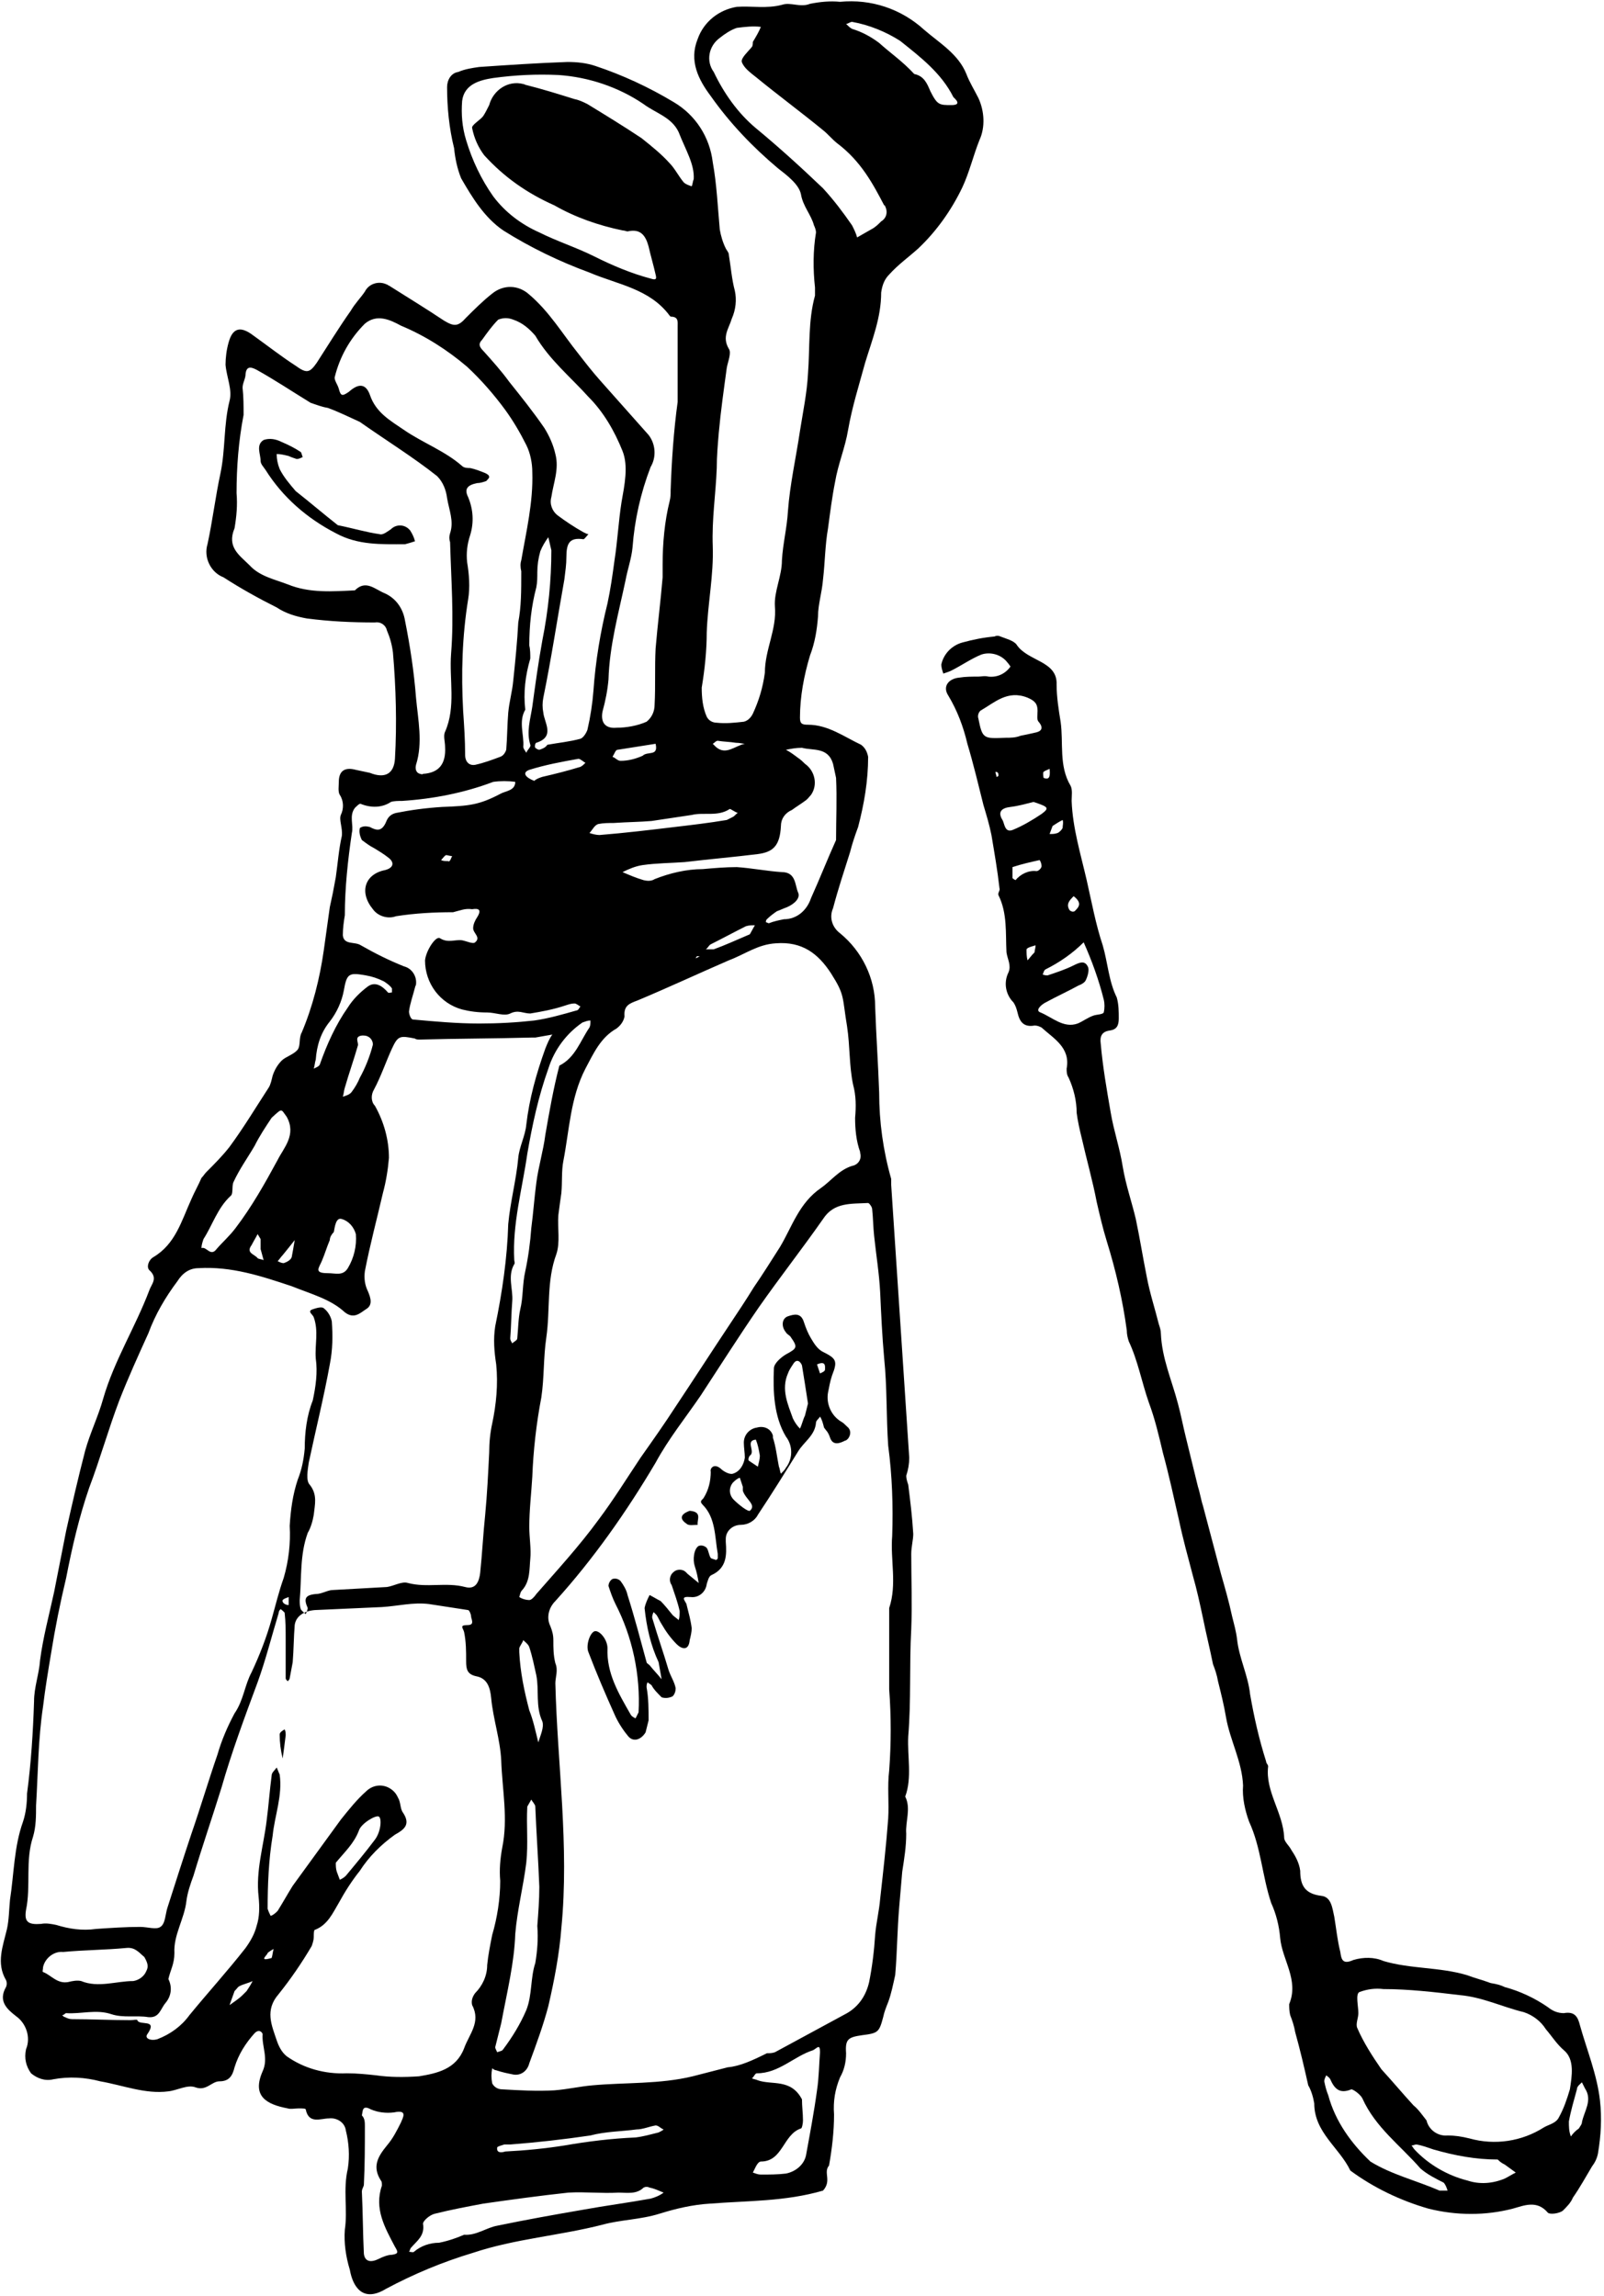 <?xml version="1.0" encoding="utf-8"?>
<!-- Generator: Adobe Illustrator 27.2.0, SVG Export Plug-In . SVG Version: 6.00 Build 0)  -->
<svg version="1.1" id="レイヤー_1" xmlns="http://www.w3.org/2000/svg" xmlns:xlink="http://www.w3.org/1999/xlink" x="0px"
	 y="0px" viewBox="0 0 160 229" style="enable-background:new 0 0 160 229;" xml:space="preserve">
<style type="text/css">
	.st0{fill-rule:evenodd;clip-rule:evenodd;}
</style>
<g id="グループ_105" transform="translate(-12.103 -32.719)">
	<path id="パス_647" class="st0" d="M111.4,109.7c0,0.2,0.1,0.3,0.1,0.5c0.1,0,0.2-0.1,0.2-0.1
		C111.7,109.9,111.7,109.7,111.4,109.7 M116.8,109.4c-0.2,0.1-0.5,0.2-0.6,0.3c-0.1,0.1,0,0.6,0,0.6
		C116.7,110.5,116.9,110.3,116.8,109.4 M115.3,127.7c0-0.2,0.1-0.4,0.1-0.7c-0.3,0.1-0.8,0.2-0.9,0.4c0,0.4,0,0.7,0.1,1.1
		C114.8,128.3,114.9,128.1,115.3,127.7 M117.1,115.1c-0.1,0.3-0.2,0.5-0.3,0.8c0.3,0,0.5,0,0.8-0.1c0.2-0.1,0.4-0.3,0.5-0.5
		c0-0.3,0.1-0.5,0-0.8C117.7,114.7,117.4,114.9,117.1,115.1 M119.2,122.1c-0.4,0.4-0.8,0.8-0.4,1.4c0.1,0.1,0.3,0.2,0.5,0.1
		C119.7,123.2,120.1,122.8,119.2,122.1 M113.1,120.3c0.1,0.1,0.3,0.2,0.3,0.2c0.5-0.6,1.3-1,2.1-0.9c0.2,0,0.5-0.3,0.5-0.5
		c0-0.2-0.1-0.5-0.2-0.6c-0.9,0.2-1.8,0.4-2.7,0.7C113.1,119.6,113.1,120,113.1,120.3 M169.9,244.4c0.2-1.1,1.1-2.2,0.3-3.4
		c-0.1-0.2-0.2-0.4-0.3-0.6c-0.2,0.2-0.5,0.4-0.5,0.7c-0.3,1.1-0.6,2.1-0.8,3.2c0,0.5,0,1,0.2,1.5c0.2-0.3,0.5-0.6,0.8-0.8
		C169.7,244.8,169.9,244.6,169.9,244.4 M115.2,112.7c-0.8,0.2-1.5,0.4-2.3,0.5c-0.9,0.1-1.3,0.5-0.8,1.3c0.2,0.3,0.2,1.3,1,1
		c1-0.4,2-1,2.9-1.6C116.8,113.3,116.7,113.2,115.2,112.7 M161.5,248.1c-2.2,0-4.3-0.4-6.4-1c-0.6-0.2-1.1-0.4-1.7-0.5
		c-0.2,0-0.3,0.1-0.5,0.1c0.1,0.1,0.2,0.3,0.3,0.4c1.4,1.5,3.3,2.6,5.3,3.1c1.2,0.4,2.5,0.3,3.7-0.2c0.4-0.2,0.7-0.4,1.1-0.6
		c-0.4-0.3-0.7-0.5-1.1-0.8C162,248.5,161.8,248.4,161.5,248.1 M113.9,106.1c0.5-0.1,1-0.2,1.4-0.3c0.6-0.1,1-0.4,0.4-1.1
		c-0.2-0.2-0.1-0.7-0.1-1.1c0-0.7-0.3-1-1-1.3c-2-0.8-3.3,0.5-4.7,1.3c-0.2,0.2-0.3,0.5-0.2,0.8c0.4,2,0.5,2,2.7,1.9
		C112.9,106.3,113.4,106.3,113.9,106.1 M120.2,126.7c-1.1,1.1-2.4,2-3.8,2.7c-0.2,0.1-0.2,0.4-0.3,0.5c0.2,0.1,0.4,0.1,0.5,0.1
		c0.9-0.3,1.8-0.6,2.6-1c0.6-0.3,1.1-0.5,1.4,0.1c0.2,0.3,0,1-0.2,1.4c-0.1,0.2-0.4,0.4-0.7,0.5c-1.1,0.6-2.2,1.1-3.3,1.7
		c-0.4,0.2-1.1,0.8-0.5,1c1.2,0.5,2.3,1.6,3.7,1.1c0.5-0.2,1-0.6,1.6-0.8c0.3-0.1,0.9-0.1,1-0.3c0.1-0.4,0.1-0.9,0-1.3
		C121.7,130.4,121,128.5,120.2,126.7 M148.8,248.3c2.1,1.3,4.6,1.9,6.9,2.9c0.3,0,0.5,0,0.8,0c-0.1-0.3-0.2-0.6-0.4-0.8
		c-0.8-0.4-1.6-0.8-2.3-1.4c-2-2.3-4.5-4.1-5.8-7c-0.2-0.4-0.9-0.9-1.1-0.9c-1.2,0.5-1.7-0.1-2.1-1c-0.1-0.2-0.3-0.3-0.4-0.4
		c-0.1,0.2-0.2,0.4-0.2,0.6c0.1,0.5,0.2,0.9,0.4,1.4C145.3,244.3,146.9,246.5,148.8,248.3 M149.9,239.1c1.1,1.2,2.1,2.4,3.2,3.6
		c0.5,0.4,0.9,1,1.3,1.5c0.2,0.9,1.1,1.6,2.1,1.5c0.7,0,1.4,0.1,2.2,0.3c2.5,0.7,5.2,0.3,7.4-1.1c0.5-0.3,1.2-0.4,1.5-1
		c0.5-0.9,0.8-1.8,1.1-2.8c0.2-1.3,0.5-3-0.6-3.9c-0.7-0.6-1.2-1.4-1.8-2.1c-0.5-0.8-1.3-1.4-2.2-1.7c-2.1-0.5-4.1-1.5-6.4-1.7
		c-2.5-0.3-5.1-0.6-7.6-0.6c-0.8-0.1-1.6,0-2.4,0.3c-0.4,0.2-0.1,1.4-0.1,2.1c0,0.5-0.3,1.1-0.1,1.5
		C148.1,236.4,149,237.8,149.9,239.1 M162.2,230.9c1.5,0.4,3,1.1,4.3,2c0.5,0.4,1,0.6,1.6,0.6c1.1-0.2,1.4,0.4,1.6,1.2
		c0.7,2.5,1.7,4.9,2,7.5c0.2,1.8,0.1,3.5-0.2,5.3c-0.1,0.5-0.3,0.9-0.6,1.3c-0.6,1-1.2,2.1-1.9,3.1c-0.2,0.5-0.6,0.9-1,1.3
		c-0.4,0.3-1.3,0.4-1.5,0.2c-1.1-1.3-2.4-0.7-3.5-0.4c-2.7,0.7-5.6,0.7-8.4,0c-2.8-0.8-5.5-2.1-7.8-3.8c-1.1-2.3-3.6-3.8-3.6-6.7
		c-0.1-0.6-0.3-1.3-0.6-1.8c-0.4-1.8-0.8-3.5-1.3-5.3c-0.1-0.6-0.3-1.2-0.5-1.7c-0.1-0.4-0.1-0.8-0.1-1.1c1-2.4-0.7-4.4-0.9-6.6
		c-0.1-1.2-0.4-2.4-0.9-3.5c-0.9-2.7-1-5.5-2.2-8.1c-0.4-1.1-0.7-2.4-0.6-3.6c-0.1-2.4-1.3-4.5-1.7-6.8c-0.2-1.2-0.5-2.4-0.8-3.6
		c-0.1-0.6-0.3-1.2-0.5-1.7c-0.3-1.5-0.7-3.1-1-4.6c-0.3-1.4-0.6-2.8-1-4.2c-0.5-1.9-1-3.7-1.4-5.6c-0.5-2.2-1-4.5-1.6-6.7
		c-0.4-1.7-0.8-3.4-1.4-5c-0.7-2-1.1-4.2-2-6.1c-0.1-0.3-0.2-0.7-0.2-1.1c-0.4-3-1.1-6-2-8.9c-0.4-1.3-0.7-2.6-1-3.9
		c-0.4-2.1-1-4.2-1.5-6.4c-0.2-0.8-0.4-1.7-0.5-2.5c0-1.2-0.3-2.4-0.8-3.5c-0.2-0.3-0.2-0.6-0.2-0.9c0.4-2.1-1.3-3-2.5-4.1
		c-0.2-0.1-0.4-0.2-0.7-0.2c-1.1,0.2-1.5-0.4-1.7-1.3c-0.1-0.4-0.2-0.7-0.4-1c-0.8-0.8-1-2-0.5-3c0.3-0.7-0.1-1.3-0.2-2
		c-0.1-1.9,0.1-3.9-0.8-5.7c-0.1-0.2,0.2-0.5,0.1-0.7c-0.2-1.8-0.5-3.5-0.8-5.3c-0.2-1-0.5-2-0.8-3c-0.5-2-1-4.1-1.6-6.1
		c-0.4-1.7-1-3.3-1.9-4.8c-0.6-0.9,0-1.7,1.1-1.8c0.6-0.1,1.3-0.1,1.9-0.1c0.3,0,0.6-0.1,1,0c0.9,0.1,1.7-0.3,2.2-1
		c0,0-0.2-0.3-0.3-0.4c-0.6-0.8-1.7-1.1-2.6-0.8c-1,0.4-2,1.1-3,1.6c-0.2,0.1-0.5,0.2-0.8,0.3c-0.1-0.3-0.2-0.6-0.2-0.9
		c0.2-1,1-1.9,2.1-2.2c1.1-0.3,2.1-0.5,3.2-0.6c0.2-0.1,0.4-0.1,0.6,0c0.5,0.2,1.3,0.4,1.6,0.8c1.1,1.7,4.1,1.6,4,4
		c0,1.2,0.2,2.5,0.4,3.7c0.3,2.1-0.2,4.4,1,6.4c0.2,0.4,0.1,1,0.1,1.5c0.1,2.7,0.9,5.3,1.5,7.9c0.5,2.2,0.9,4.4,1.6,6.5
		c0.5,1.7,0.6,3.6,1.4,5.2c0.2,0.7,0.2,1.4,0.2,2.1c0,0.7-0.2,1.1-0.9,1.2c-0.8,0.1-1,0.6-0.9,1.3c0.2,2.3,0.6,4.6,1,6.9
		c0.3,1.8,0.9,3.5,1.2,5.4c0.3,1.8,0.9,3.5,1.3,5.2c0.4,1.9,0.7,3.8,1.1,5.8c0.3,1.6,0.8,3.1,1.2,4.7c0.1,0.3,0.2,0.6,0.2,0.9
		c0.1,2.5,1.1,4.7,1.7,7c0.3,1.1,0.5,2.2,0.8,3.4c0.4,1.6,0.8,3.3,1.2,4.9c0.2,0.6,0.3,1.3,0.5,1.9c0.6,2.3,1.2,4.5,1.8,6.8
		c0.4,1.4,0.8,2.8,1.1,4.2c0.2,0.8,0.4,1.5,0.5,2.3c0.2,1.9,1.1,3.6,1.3,5.5c0.4,2.3,0.9,4.5,1.6,6.7c0,0.2,0.2,0.3,0.2,0.5
		c-0.3,2.5,1.5,4.6,1.6,7.1c0,0.4,0.5,0.8,0.7,1.2c0.4,0.6,0.8,1.3,0.9,2.1c0,1.5,0.5,2.3,2.1,2.5c1,0.1,1.1,1.2,1.3,2.1
		c0.2,1.2,0.3,2.3,0.6,3.5c0.1,0.7,0.2,1.3,1.3,0.8c1-0.3,2.1-0.3,3,0.1c2.7,0.8,5.6,0.6,8.3,1.4c0.8,0.3,1.6,0.5,2.4,0.8
		C161.4,230.6,161.8,230.7,162.2,230.9"/>
	<path id="パス_648" class="st0" d="M81.5,128.3l0.4-0.2C81.7,128.1,81.6,128,81.5,128.3 M40.9,192.8l0-0.8
		c-0.2,0.1-0.4,0.1-0.6,0.3C40.2,192.5,40.5,192.8,40.9,192.8 M57.2,118.1c-0.2,0-0.5-0.1-0.6-0.1c-0.2,0.1-0.3,0.3-0.5,0.5
		c0.2,0.1,0.4,0.1,0.7,0.1C56.9,118.7,57,118.6,57.2,118.1 M39.2,228c0.1-0.3,0.1-0.6,0.2-0.9c-0.2,0.1-0.5,0.3-0.6,0.4
		C38.8,227.7,37.8,228.4,39.2,228 M85.5,106.8c-0.6-0.1-1.2-0.1-1.8-0.2c-0.2,0-0.3,0.2-0.5,0.3c0.1,0.1,0.2,0.2,0.3,0.3
		c1,0.9,1.9-0.1,2.9-0.3C86.2,106.9,85.9,106.8,85.5,106.8 M40.3,157.9c-0.2,0.2-0.3,0.4-0.5,0.6c0.2,0.1,0.4,0.2,0.6,0.2
		c0.3-0.1,0.7-0.3,0.8-0.6c0.1-0.5,0.2-1.1,0.3-1.7C41.1,156.9,40.8,157.3,40.3,157.9 M35.5,231.3l-0.5,1.4c0.4-0.3,0.9-0.6,1.3-1
		c0.1-0.1,0.3-0.3,0.4-0.4c0.2-0.3,0.4-0.6,0.6-1c-0.4,0.2-0.9,0.3-1.3,0.5C35.8,230.9,35.8,231,35.5,231.3 M38.1,156.3l-0.3-0.5
		c-0.2,0.4-0.4,0.7-0.6,1.1c-0.6,0.8,0.3,0.9,0.6,1.3c0.1,0.1,0.4,0.1,0.6,0.2c-0.1-0.4-0.2-0.7-0.3-1.1
		C38.1,157,38.1,156.7,38.1,156.3 M77.5,106.9c-1.3,0.2-2.5,0.4-3.8,0.6c-0.2,0-0.3,0.4-0.5,0.7c0.3,0.1,0.5,0.4,0.8,0.4
		c0.8,0,1.5-0.2,2.2-0.5C76.7,107.6,77.8,108.2,77.5,106.9 M86.9,125.9l0.5-0.9c-0.3,0-0.6,0-0.9,0.1c-1.2,0.6-2.3,1.2-3.5,1.8
		c-0.2,0.1-0.3,0.4-0.5,0.5c0.2,0,0.5,0,0.8,0C84.4,127,85.5,126.5,86.9,125.9 M65.4,110.6c0.2-0.2,0.5-0.3,0.8-0.4
		c1.3-0.3,2.5-0.6,3.8-1c0.2-0.1,0.3-0.2,0.5-0.4c-0.2-0.1-0.5-0.4-0.7-0.4c-1.7,0.3-3.3,0.6-4.9,1.1
		C64.1,109.8,64.6,110.3,65.4,110.6 M49.3,136.9c0-0.5-0.4-0.9-0.9-0.9c-0.1,0-0.1,0-0.2,0c-0.8,0.1-0.3,0.7-0.4,1
		c-0.4,1.4-0.9,2.8-1.3,4.2c-0.1,0.3-0.1,0.6-0.2,0.9c0.3-0.1,0.7-0.2,0.9-0.5c0.3-0.4,0.6-0.9,0.8-1.4
		C48.5,139.3,49,138.1,49.3,136.9 M65.8,206.5c0.2-0.7,0.6-1.5,0.4-2.1c-0.7-1.5-0.3-3.1-0.6-4.6c-0.2-0.9-0.4-1.9-0.7-2.8
		c-0.1-0.3-0.4-0.5-0.6-0.7c-0.1,0.3-0.3,0.5-0.4,0.8c0,0.1,0,0.3,0,0.4c0.1,2,0.5,3.9,1,5.8C65.3,204.3,65.5,205.3,65.8,206.5
		 M45.6,218.5c0,0.3,0,0.6,0.1,0.9c0.1,0.3,0.2,0.5,0.3,0.8c0.2-0.1,0.4-0.2,0.6-0.4c1-1.2,2-2.4,2.9-3.6c0.6-0.8,0.7-2.1,0.4-2.3
		c-0.3-0.2-1.8,0.7-2,1.4C47.4,216.6,46.5,217.4,45.6,218.5 M43.6,138.4c-0.1,0.3-0.1,0.6-0.2,0.9c0.2-0.1,0.5-0.2,0.6-0.4
		c0.7-2,1.6-4,2.8-5.7c0.5-0.8,1.2-1.5,2-2.1c0.7-0.5,1.4-0.1,2,0.6c0.1,0.1,0.2,0,0.4,0c0-0.1,0-0.3,0-0.4
		c-0.2-0.3-0.5-0.5-0.8-0.7c-0.6-0.3-1.2-0.5-1.8-0.6c-1.7-0.3-1.9-0.2-2.2,1.5c-0.2,1.1-0.7,2.2-1.4,3.1
		C44.1,135.7,43.7,137,43.6,138.4 M45,156.4c-0.3,0.7-0.5,1.4-0.8,2.1c-0.3,0.7-0.8,1.2,0.6,1.2c0.8,0,1.5,0.3,2-0.5
		c0.6-1,0.9-2.2,0.8-3.4c-0.2-0.7-0.7-1.3-1.4-1.5c-0.6-0.2-0.7,0.8-0.8,1.3C45.2,155.8,45,156.1,45,156.4 M73.3,114.8
		c-0.5,0-1,0-1.5,0.1c-0.4,0.1-0.6,0.6-0.9,0.9c0.3,0.1,0.7,0.2,1,0.2c2.5-0.2,5-0.5,7.5-0.8c1.7-0.2,3.4-0.4,5.2-0.7
		c0.2-0.1,0.4-0.2,0.6-0.3c0.2-0.1,0.3-0.3,0.5-0.4c-0.3-0.1-0.7-0.4-0.8-0.4c-1.2,0.8-2.6,0.3-3.8,0.6c-1.3,0.2-2.7,0.4-4,0.6
		C75.9,114.7,74.8,114.7,73.3,114.8 M63,246.6c-0.2,0-0.4,0-0.6,0c-0.3,0.1-0.7,0.2-0.7,0.3c-0.1,0.6,0.5,0.5,0.8,0.4
		c2-0.1,4-0.3,5.9-0.6c2.3-0.4,4.7-0.7,7.1-0.8c0.8-0.1,1.5-0.3,2.3-0.5c0.2-0.1,0.4-0.2,0.5-0.3c-0.3-0.1-0.5-0.4-0.8-0.4
		c-0.6,0.1-1.3,0.4-1.9,0.4c-1.5,0.2-3.1,0.2-4.6,0.6C68.3,246.1,65.6,246.4,63,246.6 M103.3,40.1c1,0.2,1.3,1,1.6,1.7
		c0.7,1.4,0.9,1.4,2.1,1.4c1.1,0,0.4-0.6,0.2-0.8c-1.2-2.4-3.3-4-5.3-5.6c-1.4-0.9-3.1-1.6-4.8-1.9c-0.2,0-0.4,0.2-0.6,0.2
		c0.2,0.2,0.4,0.4,0.6,0.5c1,0.3,1.9,0.8,2.7,1.4C100.9,38,102.1,38.8,103.3,40.1 M64.5,103.5c-0.7,1.2-0.1,2.5-0.2,3.7
		c0,0.2,0.2,0.4,0.3,0.6c0.1-0.3,0.5-0.6,0.4-0.8c-0.4-1.3,0-2.5,0.2-3.8c0.3-2.2,0.6-4.4,1-6.6c0.6-3,0.9-6,0.9-9
		c-0.1-0.4-0.2-0.9-0.3-1.3c-0.3,0.4-0.6,0.9-0.8,1.4c-0.2,0.7-0.3,1.4-0.3,2.1c0,0.5,0,1-0.1,1.5c-0.5,1.9-0.7,3.8-0.7,5.8
		c0.1,0.4,0.1,0.9,0.1,1.3C64.5,100.1,64.3,101.8,64.5,103.5 M26.5,227.9c-0.5-0.4-0.9-1-1.8-0.9c-2.1,0.2-4.2,0.2-6.3,0.4
		c-0.9-0.1-1.8,0.6-2,1.5c0,0.2-0.1,0.5,0,0.5c0.8,0.3,1.4,1.2,2.5,1c0.4-0.1,0.9-0.2,1.3-0.1c1.7,0.7,3.5,0,5.2,0
		c0.6-0.1,1.1-0.5,1.3-1C26.9,228.9,26.9,228.6,26.5,227.9 M92.1,242.1c0,0.7,0.1,1.4,0.1,2.1c0,0.3-0.1,0.8-0.2,0.8
		c-1.8,0.6-1.8,3.3-4,3.3c-0.2,0-0.4,0.3-0.5,0.5c-0.1,0.2-0.2,0.4-0.3,0.6c0.3,0.1,0.5,0.2,0.8,0.2c0.8,0,1.7,0,2.5-0.1
		c1-0.2,1.8-0.9,2-1.8c0.4-2.2,0.8-4.3,1.1-6.5c0.2-1.3,0.2-2.6,0.3-3.8c0-0.9-0.3-0.4-0.7-0.2c-1.9,0.6-3.4,2.3-5.6,2.3
		c-0.2,0-0.3,0.4-0.5,0.5c0.2,0.1,0.4,0.1,0.6,0.2C89.1,240.7,91,240,92.1,242.1 M39.2,144.2c-0.6,0.9-1.2,1.8-1.7,2.8
		c-0.7,1.2-1.5,2.3-2.1,3.6c-0.2,0.4,0,1.2-0.3,1.4c-1.3,1.2-1.8,2.9-2.7,4.3c-0.1,0.3-0.2,0.6-0.2,0.9c0.5-0.2,0.9,0.9,1.5,0.1
		c0.6-0.7,1.3-1.3,1.9-2.1c1.6-2.1,2.9-4.4,4.2-6.8c0.6-1.2,1.9-2.5,0.9-4.3C40.1,143.3,40.3,143.2,39.2,144.2 M48.5,244.8
		c0,1.9,0,3.8-0.1,5.8c0,0.2-0.2,0.4-0.2,0.7c0.1,2.1,0.1,4.2,0.2,6.2c0.1,0.8,0.7,0.9,1.5,0.5c0.4-0.2,0.9-0.4,1.3-0.4
		c0.7-0.1,0.6-0.3,0.3-0.8c-1-1.9-2.1-3.8-1.3-6.1c0-0.2,0-0.4-0.1-0.5c-0.9-1.4-0.3-2.4,0.6-3.5c0.6-0.7,1-1.5,1.4-2.3
		c0.2-0.5,0.7-1.3-0.7-1c-0.8,0.1-1.6,0-2.3-0.3c-0.9-0.5-0.8,0.2-0.9,0.6C48.5,244,48.5,244.4,48.5,244.8 M62.1,234.5
		c-0.2,0.8-0.4,1.6-0.6,2.4c0,0.1,0.1,0.3,0.2,0.5c0.2-0.1,0.5-0.1,0.6-0.3c0.9-1.2,1.7-2.5,2.3-3.9c0.6-1.5,0.4-3.2,0.9-4.7
		c0.2-1.2,0.3-2.4,0.2-3.7c0.1-1.3,0.2-2.6,0.2-3.9c-0.1-2.7-0.3-5.4-0.4-8c0-0.2-0.3-0.5-0.4-0.7c-0.1,0.2-0.3,0.5-0.4,0.7
		c-0.1,1.9,0.1,3.7-0.1,5.6c-0.3,2.4-0.9,4.7-1.1,7.1C63.4,228.5,62.7,231.3,62.1,234.5 M67.9,139c1.6-0.8,2.1-2.5,3-3.8
		c0.1-0.2,0.1-0.4,0.1-0.7c-0.3,0-0.5,0.1-0.8,0.2c-1.6,1.1-2.8,2.7-3.4,4.6c-1,2.8-1.6,5.6-2.1,8.5c-0.5,3.5-1.5,7-1.3,10.6
		c0,0.1,0.1,0.3,0,0.4c-0.7,1.2-0.1,2.5-0.2,3.7s-0.1,2.5-0.2,3.7c0,0.2,0.1,0.3,0.2,0.5c0.2-0.2,0.5-0.3,0.5-0.5
		c0.1-1,0.1-2,0.3-2.9c0.3-1.2,0.2-2.5,0.5-3.8c0.3-1.4,0.5-2.9,0.6-4.3c0.2-1.5,0.3-3,0.5-4.5c0.2-1.6,0.7-3.2,0.9-4.8
		C66.9,143.6,67.3,141.3,67.9,139 M58.4,255.6c1.2,0.1,2.2-0.7,3.3-0.9c2.9-0.6,5.7-1.1,8.6-1.6c2.2-0.4,4.5-0.7,6.7-1.1
		c0.4-0.1,0.9-0.3,1.3-0.6c-0.5-0.2-0.9-0.4-1.4-0.5c-0.2-0.1-0.4-0.1-0.6,0c-0.7,0.7-1.7,0.5-2.5,0.5c-1.7,0.1-3.3-0.1-5,0
		c-2.8,0.3-5.7,0.7-8.5,1.1c-1.6,0.3-3.2,0.6-4.8,1c-0.5,0.1-1.2,0.7-1.2,1c0.2,1.2-0.6,1.7-1.2,2.4c-0.1,0.1-0.1,0.3-0.2,0.4
		c0.2,0,0.4,0.1,0.5,0c0.7-0.6,1.6-0.9,2.5-0.9C56.9,256.2,57.7,255.9,58.4,255.6 M95.5,116.5c0-2.1,0.1-4.1,0-6.2
		c-0.1-0.5-0.2-0.9-0.3-1.4c-0.5-1.7-2-1.3-3.1-1.6c-0.6,0-1.1,0.1-1.6,0.2c0.4,0.2,0.8,0.5,1.2,0.8c0.3,0.2,0.5,0.4,0.7,0.6
		c1,0.7,1.3,2.1,0.6,3.1c-0.2,0.2-0.3,0.4-0.6,0.6c-0.4,0.3-0.9,0.6-1.3,0.9c-0.7,0.3-1.1,0.9-1.1,1.6c-0.1,2-0.8,2.6-2.3,2.8
		c-2.4,0.3-4.8,0.5-7.3,0.8c-1.4,0.1-2.8,0.1-4.2,0.3c-0.7,0.1-1.4,0.4-2,0.7c0.7,0.3,1.4,0.6,2.1,0.8c0.4,0.1,0.8,0.1,1.1-0.1
		c1.5-0.6,3.2-1,4.8-1c1.1-0.1,2.3-0.2,3.4-0.2c1.5,0.1,3,0.4,4.5,0.5c1.4,0,1.3,1.3,1.6,2c0.3,0.6-0.4,1.2-1.1,1.5
		c-0.3,0.1-0.7,0.3-1,0.4c-0.3,0.2-0.7,0.5-1,0.8c-0.1,0.1-0.1,0.2-0.1,0.3c0.1,0,0.2,0.1,0.3,0.1c0.5-0.2,1-0.3,1.5-0.4
		c1.3,0,2.3-0.9,2.7-2.1C93.9,120.3,94.6,118.5,95.5,116.5 M95.6,47c-0.5-0.4-0.9-0.9-1.4-1.3c-2.2-1.8-4.5-3.5-6.7-5.3
		c-0.5-0.4-1.2-0.9-1.4-1.5c-0.1-0.4,0.6-1,1-1.5c0.1-0.1,0.1-0.4,0.1-0.5c0.3-0.5,0.6-1,0.8-1.5c-0.8-0.1-1.6,0-2.4,0.1
		c-0.6,0.2-1.2,0.6-1.7,1c-1.1,0.8-1.4,2.3-0.6,3.4c1,2.1,2.4,4.1,4.2,5.6c2.3,1.9,4.5,3.9,6.7,6c1.1,1.2,2,2.4,2.9,3.7
		c0.2,0.4,0.4,0.8,0.5,1.2c0.5-0.3,0.9-0.5,1.4-0.8c0.4-0.2,0.7-0.5,1-0.8c0.5-0.3,0.7-0.9,0.4-1.5c0,0,0-0.1-0.1-0.1
		C99.2,51.1,98,48.8,95.6,47 M57.3,123.7c-1.9,0-3.8,0.1-5.7,0.4c-0.8,0.3-1.8,0-2.3-0.7c-1.4-1.7-0.8-3.5,1.2-3.9
		c0.8-0.2,1-0.7,0.4-1.2c-0.5-0.4-1-0.7-1.5-1c-0.4-0.2-0.8-0.5-1.2-0.8c-0.2-0.4-0.3-0.8-0.2-1.2c0.3-0.2,0.6-0.2,1-0.1
		c0.9,0.5,1.3,0.3,1.7-0.7c0.2-0.4,0.5-0.6,0.9-0.7c1.5-0.3,3-0.5,4.6-0.6c2.7-0.1,3.7-0.2,5.8-1.3c0.5-0.3,1.5-0.3,1.5-1.2
		c-0.7-0.1-1.5-0.1-2.2,0c-2.9,1.1-6,1.7-9.1,1.9c-0.4,0-0.8,0-1.1,0.1c-0.9,0.6-2,0.6-3,0.2c-0.1-0.1-0.4,0.2-0.6,0.4
		c-0.6,0.8-0.1,1.7-0.3,2.5c-0.4,2.7-0.7,5.5-0.7,8.2c-0.1,0.6-0.2,1.3-0.2,2c0.1,1,1.2,0.6,1.8,1c1.4,0.8,2.8,1.5,4.3,2.1
		c0.8,0.2,1.3,1,1.2,1.8c0,0.1-0.1,0.2-0.1,0.3c-0.2,0.8-0.5,1.6-0.6,2.4c0,0.3,0.2,0.8,0.4,0.8c2.2,0.2,4.4,0.4,6.6,0.4
		c1.9,0,3.7-0.1,5.5-0.3c1.4-0.2,2.8-0.6,4.2-1c0.2,0,0.3-0.3,0.4-0.4c-0.2-0.1-0.4-0.3-0.6-0.3c-0.3,0-0.6,0.1-0.9,0.2
		c-1.2,0.4-2.3,0.6-3.5,0.8c-0.7,0-1.2-0.4-2,0c-0.6,0.3-1.5-0.1-2.3-0.1c-0.9,0-1.7-0.1-2.5-0.3c-2.2-0.6-3.7-2.6-3.7-4.9
		c0.1-1,1.1-2.5,1.5-2.2c0.8,0.5,1.5,0.1,2.2,0.2c0.5,0.1,1.1,0.4,1.3,0.2c0.6-0.5-0.2-0.9-0.2-1.4c0-0.4,0.2-0.8,0.4-1.1
		c0.5-0.8,0.1-0.9-0.5-0.8C58.5,123.3,58.1,123.5,57.3,123.7 M79.8,45.9c-0.7-1.5-2.3-1.9-3.5-2.8c-2.5-1.7-5.5-2.7-8.5-2.9
		c-2.2-0.1-4.3,0-6.5,0.3c-1.3,0.2-2.9,0.6-3.1,2.3c-0.1,1.3,0,2.6,0.4,3.9c0.6,2,1.5,3.9,2.7,5.6c1.2,1.6,2.8,2.8,4.6,3.6
		c1.8,0.9,3.7,1.5,5.5,2.4c1.8,0.9,3.7,1.7,5.6,2.2c0.6,0.2,0.6,0,0.5-0.4c-0.2-0.9-0.5-1.9-0.7-2.8c-0.3-1.1-0.8-1.8-2.1-1.5
		c-0.1,0-0.3-0.1-0.5-0.1c-2.4-0.5-4.7-1.3-6.8-2.5c-2.7-1.2-5-2.8-7-5c-0.6-0.8-1-1.7-1.2-2.7c-0.1-0.3,0.8-0.8,1.1-1.2
		c0.2-0.3,0.4-0.7,0.6-1.1c0.4-1.5,1.9-2.5,3.4-2.1c0.1,0,0.2,0.1,0.3,0.1c1.6,0.4,3.2,0.9,4.8,1.4c0.5,0.1,0.9,0.3,1.3,0.5
		c1.8,1.1,3.6,2.2,5.4,3.4c1,0.8,2,1.6,2.8,2.5c0.5,0.5,0.9,1.3,1.4,1.9c0.2,0.2,0.5,0.3,0.8,0.4c0.1-0.2,0.1-0.5,0.2-0.7
		C81.4,49.1,80.5,47.7,79.8,45.9 M66.7,107c1.1-0.2,2.2-0.3,3.3-0.6c0.3-0.1,0.6-0.6,0.7-0.9c0.3-1.3,0.5-2.6,0.6-3.9
		c0.2-2.9,0.7-5.9,1.4-8.7c0.3-1.4,0.5-2.8,0.7-4.3c0.3-1.9,0.4-3.9,0.7-5.8c0.3-1.7,0.7-3.6,0.1-5.1c-0.8-2-1.9-3.9-3.4-5.4
		c-1.8-2-3.9-3.7-5.3-6.1c-0.6-0.7-1.3-1.3-2.2-1.6c-0.5-0.2-1-0.2-1.5,0c-0.6,0.6-1.1,1.3-1.6,2c-0.4,0.4-0.3,0.7,0.1,1.1
		c0.9,1,1.8,2,2.6,3.1c1.2,1.5,2.4,3,3.5,4.6c0.5,0.8,0.9,1.7,1.1,2.6c0.4,1.5-0.2,2.9-0.4,4.3c-0.2,0.7,0.1,1.4,0.6,1.8
		c0.8,0.6,1.7,1.2,2.6,1.7c0.2,0.1,0.4,0.2,0.5,0.2c-0.2,0.2-0.4,0.5-0.5,0.5c-1.4-0.2-1.7,0.4-1.7,1.8c0,0.7-0.1,1.4-0.2,2.2
		c-0.7,3.9-1.3,7.9-2.1,11.8c-0.1,0.5-0.1,1,0,1.5c0.1,1,1.2,2.4-0.7,3c-0.1,0-0.2,0.4-0.1,0.5c0.1,0.1,0.3,0.2,0.4,0.2
		C66.2,107.4,66.5,107.3,66.7,107 M64.1,89.7c-0.1-0.4-0.1-0.8,0-1.1c0.5-2.9,1.2-5.8,1.1-8.8c0-0.9-0.2-1.9-0.6-2.7
		c-0.6-1.2-1.3-2.4-2.1-3.5c-1.1-1.5-2.4-3-3.8-4.3c-2-1.7-4.2-3.1-6.6-4.1C51,64.6,49.7,64,48.5,65c-1.5,1.5-2.5,3.3-3,5.3
		c-0.1,0.3,0.3,0.8,0.4,1.2c0.2,0.8,0.4,0.7,1,0.3c1-0.9,1.7-0.8,2.1,0.3c0.6,1.8,2.1,2.6,3.4,3.5c1.9,1.3,4.1,2.1,5.8,3.6
		c0.2,0.2,0.6,0.2,0.8,0.2c0.5,0.1,1,0.3,1.5,0.5c0.2,0.1,0.4,0.2,0.4,0.4c0,0.1-0.2,0.3-0.3,0.4c-0.3,0.1-0.6,0.2-0.9,0.2
		c-1,0.2-1.3,0.6-0.9,1.4c0.5,1.2,0.6,2.5,0.2,3.8c-0.3,0.9-0.4,1.8-0.3,2.7c0.2,1.2,0.3,2.5,0.1,3.7c-0.6,3.7-0.7,7.4-0.5,11.1
		c0.1,1.5,0.2,2.9,0.2,4.4c0,0.7,0.4,1.1,1,1c0.9-0.2,1.7-0.5,2.5-0.8c0.3-0.1,0.5-0.4,0.6-0.7c0.1-1.2,0.1-2.5,0.2-3.7
		c0.1-1.1,0.4-2.1,0.5-3.2c0.2-1.9,0.4-3.9,0.5-5.8C64.1,93.2,64.1,91.7,64.1,89.7 M48,74.8c-1.1-0.5-2.1-1-3.2-1.4
		c-0.6-0.1-1.1-0.3-1.7-0.5c-1.8-1.1-3.6-2.3-5.4-3.3c-0.4-0.2-1-0.5-1.1,0.4c0,0.5-0.3,0.9-0.3,1.4c0.1,0.9,0.1,1.8,0.1,2.7
		c-0.5,2.6-0.7,5.2-0.7,7.8c0.1,1.2,0,2.3-0.2,3.5c-0.8,1.9,0.5,2.7,1.5,3.7c1,1.1,2.5,1.4,3.8,1.9c2.2,0.9,4.5,0.7,6.7,0.6
		c1.1-1.1,2-0.1,3,0.3c1.1,0.5,1.8,1.5,2,2.7c0.5,2.5,0.9,5.1,1.1,7.7c0.2,2.2,0.7,4.5,0,6.7c-0.1,0.4,0,0.8,0.4,0.9
		c0.1,0,0.2,0.1,0.3,0c1.6-0.1,2.3-1,2.2-2.7c0-0.5-0.2-1.1,0-1.5c1.1-2.5,0.4-5.2,0.6-7.8c0.3-3.7,0-7.4-0.1-11.1
		c-0.1-0.3-0.1-0.6,0-0.9c0.4-1.2-0.1-2.3-0.3-3.5c-0.1-0.8-0.4-1.6-1-2.2C53.3,78.3,50.7,76.7,48,74.8 M28.9,230.1
		c0.4,0.8,0.3,1.7-0.3,2.4c-0.5,0.6-0.6,1.5-1.7,1.4c-1.2-0.2-2.5,0.1-3.7-0.3c-1.5-0.5-3,0-4.5-0.1c-0.1,0-0.2,0.2-0.4,0.2
		c0.1,0.1,0.2,0.2,0.3,0.2c0.2,0.1,0.4,0.2,0.7,0.2c1.9,0,3.9,0.1,5.8,0.1c0.3,0,0.7-0.1,0.7,0c0.2,0.6,2.1-0.2,1,1.4
		c-0.3,0.4,0.3,0.7,1,0.5c1.3-0.5,2.4-1.3,3.2-2.4c1.8-2.2,3.8-4.4,5.6-6.7c0.5-0.7,0.9-1.4,1.1-2.2c0.3-0.9,0.3-1.9,0.2-2.9
		c-0.3-2.6,0.5-5.1,0.8-7.6c0.2-1.5,0.3-3,0.5-4.5c0-0.3,0.3-0.5,0.5-0.8c0.1,0.2,0.2,0.5,0.3,0.7c0.3,2.1-0.5,4.1-0.7,6.1
		c-0.4,2.4-0.5,4.9-0.5,7.3c0.1,0.3,0.2,0.5,0.3,0.7c0.3-0.1,0.5-0.3,0.7-0.5c0.5-0.8,1-1.7,1.5-2.5c1.6-2.2,3.2-4.4,4.8-6.6
		c0.8-1,1.6-2,2.5-2.8c0.8-0.8,2-0.8,2.8,0c0.2,0.2,0.3,0.4,0.4,0.6c0.3,0.5,0.2,1.1,0.5,1.5c0.8,1.2,0.1,1.7-0.8,2.2
		c-1.4,1-2.6,2.2-3.5,3.6c-0.8,1-1.5,2.1-2.1,3.2c-0.6,1-1.1,2.2-2.4,2.7c-0.1,0-0.1,0.5-0.1,0.7c0,0.3-0.1,0.6-0.2,0.9
		c-1,1.7-2.1,3.3-3.3,4.8c-1.4,1.6-0.7,3.1-0.2,4.6c0.2,0.6,0.5,1.2,1,1.6c1.7,1.2,3.8,1.8,6,1.7c1,0,2,0.1,2.9,0.2
		c1.4,0.2,2.8,0.2,4.3,0.1c1.8-0.3,3.7-0.7,4.5-2.8c0.5-1.4,1.7-2.6,0.8-4.3c-0.1-0.4,0-0.8,0.3-1.2c0.7-0.7,1.2-1.7,1.2-2.8
		c0.1-1,0.3-2,0.5-3c0.5-1.7,0.8-3.6,0.8-5.4c-0.1-1.1,0-2.2,0.2-3.3c0.6-2.9,0-5.8-0.1-8.7c-0.1-2.1-0.8-4.1-1-6.2
		c-0.1-1.1-0.4-2-1.5-2.2c-0.9-0.2-1-0.7-1-1.5c0-1,0-1.9-0.2-2.9c-0.1-0.4-0.5-0.7,0.3-0.7c0.7,0,0.5-0.4,0.4-0.8
		c0-0.3-0.2-0.7-0.3-0.7c-1.3-0.2-2.6-0.4-3.9-0.6c-1.6-0.2-3.1,0.2-4.7,0.3c-2.2,0.1-4.5,0.2-6.7,0.3c-1.2,0.1-1.9,0.7-2,1.5
		c-0.1,1.2-0.1,2.5-0.2,3.7c-0.1,0.5-0.2,1.1-0.3,1.6c0,0.1-0.1,0.2-0.2,0.3c-0.1-0.1-0.2-0.2-0.2-0.3c0-1.3,0-2.6,0-3.9
		c0-0.9,0-1.7-0.1-2.6c0-0.1-0.3-0.3-0.4-0.4c-0.1,0.1-0.2,0.2-0.2,0.4c-0.7,2.3-1.3,4.7-2.1,6.9c-1.3,3.5-2.6,7-3.6,10.5
		c-0.9,2.9-1.9,5.8-2.8,8.8c-0.3,0.8-0.6,1.7-0.7,2.5c-0.2,1.8-1.3,3.4-1.2,5.2C29.5,228.6,29.1,229.2,28.9,230.1 M65.2,180
		c-0.1,1.7-0.3,3.3-0.3,5c0,1.1,0.2,2.2,0.1,3.2c-0.1,1,0,2.2-0.8,3.1c-0.2,0.2-0.2,0.4-0.3,0.7c0.3,0.2,0.7,0.3,1,0.3
		c0.2,0,0.5-0.3,0.7-0.6c2.1-2.4,4.3-4.8,6.2-7.4c1.5-2,2.8-4.1,4.2-6.2c1.2-1.7,2.4-3.4,3.5-5.1c1.8-2.7,3.6-5.5,5.4-8.2
		c0.8-1.2,1.6-2.4,2.4-3.7c0.9-1.3,1.7-2.6,2.6-4c1.2-2,1.9-4.4,4.1-5.9c1-0.7,1.8-1.8,3.1-2.2c0.6-0.1,1-0.7,0.8-1.3
		c0,0,0-0.1,0-0.1c-0.4-1.1-0.5-2.3-0.5-3.4c0.1-1.1,0.1-2.2-0.2-3.3c-0.4-1.9-0.3-3.8-0.6-5.8c-0.5-3-0.2-3.1-1.6-5.3
		c-1.3-2-2.9-3.2-5.5-3c-1.8,0.1-3.1,1.1-4.7,1.7c-3,1.3-6,2.7-9.1,4c-0.8,0.3-1.4,0.5-1.3,1.6c-0.1,0.5-0.4,0.9-0.8,1.2
		c-1.6,0.9-2.3,2.5-3.1,4c-1.5,2.9-1.6,6.1-2.2,9.2c-0.2,1-0.1,2.1-0.2,3.2c-0.1,0.7-0.2,1.4-0.3,2.2c-0.1,1.3,0.2,2.7-0.2,3.9
		c-1,2.7-0.6,5.5-1,8.3c-0.3,2-0.2,4-0.5,6C65.6,174.7,65.3,177.4,65.2,180 M41.2,161c-3-1-6-2-9.3-1.8c-0.9,0-1.6,0.5-2.1,1.3
		c-1.2,1.6-2.2,3.3-2.9,5.2c-1,2.2-2,4.4-2.9,6.7c-1.1,2.9-1.9,5.8-3,8.7c-1,2.9-1.7,5.9-2.3,9c-0.6,2.5-1.1,5-1.5,7.5
		c-0.3,1.8-0.6,3.6-0.8,5.3c-0.5,3.3-0.5,6.6-0.7,9.9c0,1,0,2.1-0.3,3.1c-0.8,2.4-0.2,4.9-0.7,7.3c-0.2,1.2,0.2,1.5,1.5,1.4
		c0.5-0.1,1,0,1.5,0.1c1.3,0.4,2.6,0.6,4,0.4c1.5-0.1,2.9-0.2,4.4-0.2c0.7,0,1.6,0.3,2,0c0.5-0.3,0.5-1.3,0.7-1.9
		c0.8-2.5,1.6-5,2.4-7.4c0.9-2.6,1.7-5.3,2.6-7.9c0.4-1.4,1-2.8,1.7-4.1c0.9-1.3,1-2.8,1.7-4.1c0.8-1.7,1.5-3.5,2-5.3
		c0.4-1.4,0.7-2.7,1.2-4.1c0.5-1.7,0.7-3.5,0.6-5.2c0.1-1.6,0.3-3.1,0.8-4.6c0.4-1,0.6-2,0.7-3.1c0-1.6,0.2-3.3,0.8-4.8
		c0.3-1.4,0.5-2.8,0.3-4.2c-0.1-1.4,0.3-2.7-0.2-4.1c-0.1-0.3-0.7-0.6-0.1-0.8c0.3-0.1,0.9-0.3,1.1-0.1c0.4,0.3,0.7,0.8,0.8,1.3
		c0.1,1.4,0.1,2.8-0.2,4.3c-0.6,3.3-1.4,6.5-2.1,9.8c-0.1,0.7-0.3,1.8,0.1,2.2c0.8,1,0.5,2,0.4,3c-0.1,0.6-0.3,1.3-0.6,1.8
		c-0.8,2.2-0.6,4.4-0.8,6.7c0,0.3,0,0.6,0.1,0.9c0.1,0.2,0.4,0.4,0.5,0.5c0.1-0.2,0.2-0.5,0.2-0.6c-0.4-0.9-0.3-1.3,0.8-1.4
		c0.6,0,1.2-0.4,1.7-0.4c1.8-0.1,3.6-0.2,5.4-0.3c0.7-0.1,1.5-0.6,2.1-0.4c1.9,0.5,3.8-0.1,5.7,0.4c1.1,0.3,1.4-0.6,1.5-1.4
		c0.2-1.9,0.3-3.9,0.5-5.8c0.2-2.1,0.3-4.2,0.4-6.2c0-1,0.1-2,0.3-2.9c0.4-1.9,0.6-3.9,0.4-5.9c-0.2-1.3-0.3-2.5-0.1-3.8
		c0.7-3.4,1.2-6.8,1.3-10.2c0.2-2.2,0.8-4.4,1-6.6c0.1-1.1,0.7-2.2,0.8-3.3c0.3-2.6,1-5.1,1.9-7.6c0.2-0.5,0.4-1,0.7-1.4
		c-0.6,0.1-1.1,0.2-1.7,0.3c-0.1,0-0.3,0-0.4,0c-3.7,0.1-7.4,0.1-11.1,0.2c-0.2,0-0.4,0-0.5-0.1c-1.5-0.3-1.7-0.3-2.3,1
		c-0.6,1.3-1.1,2.8-1.8,4.1c-0.3,0.5-0.3,1.2,0.1,1.6c0.9,1.6,1.4,3.4,1.4,5.2c-0.1,1.2-0.3,2.4-0.6,3.5c-0.6,2.6-1.3,5.2-1.8,7.8
		c-0.1,0.7,0,1.4,0.3,2c0.3,0.7,0.5,1.4-0.2,1.8c-0.6,0.4-1.2,1-2.1,0.3C45.1,162.3,43.2,161.8,41.2,161 M88.6,237.5
		c0.3,0,0.5,0,0.8-0.1c2.4-1.3,4.8-2.6,7.2-3.9c1.2-0.7,1.9-1.8,2.2-3.1c0.3-1.5,0.5-3.1,0.6-4.7c0.1-1.2,0.4-2.4,0.5-3.6
		c0.3-2.7,0.6-5.3,0.8-8c0.1-1.6-0.1-3.2,0.1-4.8c0.2-2.7,0.2-5.4,0-8.1c0-2.6,0-5.3,0-7.9c0-0.1,0-0.1,0-0.2
		c0.8-2.4,0.1-4.8,0.3-7.2c0.1-3,0-6-0.4-9c-0.2-2.9-0.1-5.8-0.4-8.7c-0.2-2.2-0.3-4.4-0.4-6.6c-0.1-1.9-0.4-3.7-0.6-5.6
		c-0.1-0.9-0.1-1.8-0.2-2.7c0-0.2-0.3-0.6-0.4-0.6c-1.7,0.1-3.4-0.1-4.5,1.6c-2.1,3-4.3,5.8-6.4,8.8c-2,2.9-3.9,5.9-5.8,8.8
		c-1.5,2.2-3.2,4.3-4.5,6.7c-2.9,4.9-6.2,9.6-10,13.8c-0.7,0.7-0.9,1.7-0.5,2.5c0.2,0.5,0.3,0.9,0.3,1.4c0,0.8,0,1.5,0.2,2.3
		c0.3,0.7,0,1.4,0,2c0.2,8.1,1.4,16.2,0.6,24.4c-0.2,2.6-0.7,5.2-1.3,7.8c-0.5,1.9-1.2,3.8-1.9,5.7c-0.2,0.8-0.9,1.3-1.7,1.1
		c-0.5-0.1-1-0.2-1.6-0.4c-0.1,0-0.3-0.1-0.4-0.2c-0.1,0.5-0.1,1,0,1.5c0.2,0.4,0.6,0.6,1,0.6c1.7,0.1,3.5,0.2,5.2,0.1
		c1.3-0.1,2.6-0.4,3.8-0.5c3.3-0.3,6.7-0.1,10-0.9c1.2-0.3,2.3-0.6,3.5-0.9C85.9,238.8,87.2,238.2,88.6,237.5 M94.2,251.2
		c-3.8,1.1-7.5,1-11.3,1.3c-1.7,0.1-3.4,0.5-5,1c-1.9,0.6-3.9,0.6-5.7,1.1c-4.3,1.1-8.7,1.4-12.9,2.8c-3,0.9-5.9,2.1-8.7,3.6
		c-2.3,1.4-3.3-0.2-3.6-1.9c-0.4-1.3-0.6-2.7-0.5-4c0.3-2-0.2-4,0.3-6.1c0.2-1.3,0.1-2.6-0.2-3.8c-0.1-0.8-0.9-1.3-1.7-1.2
		c-0.8,0-2,0.6-2.3-0.9c0-0.1-0.4-0.1-0.7-0.1c-0.4,0-0.8,0.1-1.1,0c-2.1-0.4-3.6-1.2-2.5-3.7c0.6-1.3-0.1-2.5,0-3.7
		c0-0.1-0.3-0.6-0.8-0.1c-0.9,1-1.6,2.1-2,3.4c-0.2,0.8-0.5,1.4-1.5,1.4c-0.8,0-1.3,1-2.4,0.6c-0.8-0.3-1.8,0.3-2.7,0.4
		c-2.3,0.3-4.5-0.6-6.8-1c-1.5-0.4-3.1-0.5-4.7-0.2c-0.8,0.2-1.6-0.1-2.2-0.6c-0.5-0.7-0.7-1.5-0.5-2.4c0.5-1.2,0-2.6-1-3.3
		c-0.9-0.7-1.8-1.5-1-2.9c0.1-0.2,0.1-0.5,0-0.7c-1-1.7-0.3-3.4,0.1-5.1c0.2-0.9,0.2-1.9,0.3-2.9c0.4-2.6,0.4-5.3,1.3-7.8
		c0.3-0.9,0.4-1.9,0.4-2.8c0.4-3,0.6-6.1,0.7-9.2c0-1.4,0.5-2.7,0.6-4.1c0.3-2.3,0.9-4.5,1.4-6.8c0.4-2,0.8-4.1,1.2-6.1
		c0.6-2.7,1.2-5.3,1.9-8c0.5-1.8,1.3-3.4,1.8-5.2c1.1-3.8,3.2-7.1,4.6-10.8c0.2-0.6,0.9-1.2,0-2c-0.3-0.3-0.1-1,0.4-1.3
		c2.2-1.3,2.8-3.6,3.8-5.8c0.3-0.7,0.7-1.4,1-2.1c0.2-0.2,0.3-0.4,0.5-0.6c0.8-0.8,1.6-1.6,2.3-2.5c1.4-1.9,2.6-3.9,3.9-5.9
		c0.2-0.3,0.3-0.8,0.4-1.2c0.2-0.6,0.5-1.1,0.9-1.5c0.4-0.4,1.2-0.6,1.6-1.1c0.3-0.4,0.1-1.2,0.4-1.7c1.1-2.6,1.8-5.4,2.2-8.2
		c0.2-1.4,0.4-2.9,0.6-4.3c0.1-0.5,0.2-0.9,0.3-1.4c0.1-0.5,0.2-1.1,0.3-1.6c0.2-1.4,0.3-2.8,0.6-4.1c0.1-0.8-0.3-1.6-0.1-2.1
		c0.3-0.6,0.3-1.4-0.1-2c-0.2-0.3-0.1-0.9-0.1-1.3c0-1.1,0.6-1.5,1.7-1.2c0.5,0.1,0.9,0.2,1.4,0.3c1.5,0.6,2.4,0.1,2.5-1.4
		c0.2-3.5,0.1-7.1-0.2-10.6c-0.1-0.8-0.3-1.5-0.6-2.2c-0.1-0.5-0.6-0.9-1.2-0.8c-2.3,0-4.5-0.1-6.8-0.4c-1.1-0.2-2.1-0.5-3-1.1
		c-1.8-0.9-3.6-1.9-5.3-3c-1.3-0.5-2-2-1.6-3.3c0.5-2.3,0.8-4.8,1.3-7.1c0.5-2.4,0.3-4.8,0.9-7.2c0.3-1.1-0.3-2.4-0.4-3.6
		c0-0.7,0.1-1.5,0.3-2.2c0.4-1.5,1.2-1.7,2.5-0.7c1.4,1,2.8,2.1,4.2,3c1.1,0.8,1.4,0.7,2.1-0.3c1.1-1.7,2.2-3.5,3.4-5.2
		c0.4-0.7,1-1.3,1.4-1.9c0.4-0.8,1.4-1.1,2.2-0.7c0.1,0,0.1,0.1,0.2,0.1c1.9,1.2,3.7,2.3,5.5,3.5c1,0.6,1.4,0.6,2.2-0.3
		c0.8-0.8,1.7-1.7,2.6-2.4c1.1-0.9,2.6-0.9,3.7,0.1c2,1.7,3.3,3.9,4.9,5.9c0.7,0.9,1.4,1.8,2.2,2.7c1.6,1.8,3.2,3.6,4.8,5.4
		c0.7,0.9,0.8,2.2,0.2,3.2c-1,2.6-1.6,5.3-1.8,8c-0.1,1.1-0.5,2.2-0.7,3.3c-0.7,3.3-1.6,6.5-1.7,9.9c-0.1,1.1-0.3,2.1-0.6,3.2
		c-0.2,1.1,0.3,1.7,1.4,1.6c1,0,2.1-0.2,3-0.6c0.5-0.4,0.8-1,0.8-1.7c0.1-1.9,0-3.7,0.1-5.6c0.2-2.4,0.5-4.7,0.7-7.1
		c0-0.4,0-0.9,0-1.3c0-2.1,0.2-4.3,0.7-6.3c0.1-0.4,0.1-0.7,0.1-1.1c0.1-2.9,0.3-5.9,0.7-8.8c0-0.1,0-0.1,0-0.2c0-2.4,0-4.9,0-7.3
		c0-0.5,0.1-1-0.7-1c0,0-0.1-0.1-0.1-0.1c-2-2.7-5.2-3.1-8-4.3c-3-1.1-5.9-2.5-8.6-4.2c-1.9-1.3-3.1-3.3-4.2-5.2c-0.4-1-0.6-2-0.7-3
		c-0.5-2-0.7-4.1-0.7-6.1c0-0.7,0.4-1.4,1.1-1.5c0.7-0.3,1.4-0.4,2.1-0.5c2.9-0.2,5.9-0.4,8.8-0.5c1,0,1.9,0.1,2.8,0.4
		c2.7,0.9,5.3,2.1,7.8,3.6c2.2,1.3,3.6,3.5,3.9,6c0.4,2.2,0.5,4.5,0.7,6.7c0.1,0.6,0.3,1.3,0.6,1.9c0.1,0.2,0.3,0.4,0.3,0.6
		c0.2,1.2,0.3,2.5,0.6,3.6c0.2,0.9,0.1,1.9-0.3,2.8c-0.3,1-1,1.8-0.3,3c0.3,0.4-0.1,1.3-0.2,1.9c-0.3,2.2-0.6,4.3-0.8,6.5
		c-0.1,1.2-0.2,2.3-0.2,3.5c-0.1,2.6-0.5,5.1-0.4,7.8c0.1,2.9-0.5,5.7-0.6,8.6c0,1.8-0.2,3.7-0.5,5.5c0,1,0.1,2,0.5,2.9
		c0.2,0.4,0.6,0.6,1,0.6c0.9,0.1,1.8,0,2.7-0.1c0.4-0.1,0.7-0.4,0.9-0.8c0.6-1.3,1-2.6,1.2-4.1c0-2.3,1.2-4.3,1-6.6
		c-0.1-1.5,0.7-3,0.7-4.6c0.1-1.7,0.5-3.2,0.6-4.9c0.2-2.7,0.8-5.3,1.2-8c0.3-1.9,0.7-3.8,0.8-5.7c0.2-2.6,0-5.3,0.7-7.8
		c0-0.3,0-0.5,0-0.8c-0.2-1.8-0.2-3.7,0.1-5.5c0-0.2-0.1-0.5-0.2-0.7c-0.3-1.1-1.1-1.9-1.3-3.1c-0.2-1-1.4-1.9-2.3-2.6
		c-2.5-2.1-4.8-4.5-6.7-7.2c-1.2-1.6-2.2-3.5-1.3-5.7c0.6-1.7,2.1-2.9,3.9-3.2c1.5-0.1,3,0.2,4.5-0.2c0.9-0.3,1.8,0.3,2.8-0.1
		c1-0.2,2-0.3,3-0.2c3.1-0.3,6.1,0.7,8.4,2.8c1.5,1.3,3.4,2.4,4.2,4.4c0.3,0.8,0.8,1.6,1.2,2.4c0.6,1.3,0.7,2.9,0.1,4.2
		c-0.6,1.5-1,3.2-1.7,4.7c-1.1,2.3-2.6,4.4-4.4,6.1c-1,0.9-2,1.6-2.9,2.6c-0.5,0.5-0.7,1.1-0.8,1.8c0,2.5-0.9,4.7-1.6,7
		c-0.6,2.2-1.3,4.4-1.7,6.7c-0.3,1.8-1,3.4-1.3,5.2c-0.3,1.5-0.5,3.1-0.7,4.6c-0.3,1.7-0.3,3.4-0.5,5.1c-0.1,1.3-0.5,2.5-0.5,3.7
		c-0.1,1.3-0.3,2.6-0.8,3.9c-0.6,2-1,4.1-1,6.2c0,0.6,0.2,0.7,0.8,0.7c2,0,3.6,1.2,5.3,2c0.4,0.3,0.6,0.7,0.7,1.2c0,2.4-0.4,4.7-1,7
		c-0.3,0.8-0.6,1.7-0.8,2.5c-0.6,1.9-1.2,3.7-1.7,5.6c-0.4,0.9-0.1,1.9,0.7,2.5c2.2,1.8,3.5,4.5,3.5,7.3c0.1,2.9,0.3,5.7,0.4,8.6
		c0,2.9,0.4,5.8,1.2,8.6c0,0.2,0,0.4,0,0.6c0.6,9.1,1.2,18.1,1.8,27.2c0,0.6-0.1,1.2-0.3,1.8c0,0.3,0.1,0.6,0.2,0.9
		c0.2,1.6,0.4,3.2,0.5,4.9c0,0.6-0.2,1.3-0.2,2c0,2.5,0.1,5,0,7.5c-0.2,3.6,0,7.1-0.3,10.7c-0.1,2,0.4,4.1-0.3,6
		c0.6,1.2,0,2.5,0.1,3.7c0,1.3-0.2,2.5-0.4,3.8c-0.1,1.1-0.2,2.3-0.3,3.5c-0.2,2.3-0.2,4.5-0.4,6.8c-0.2,0.9-0.4,1.9-0.7,2.7
		c-0.2,0.5-0.4,1-0.5,1.5c-0.4,1.5-0.5,1.6-2.1,1.8c-1.4,0.2-1.7,0.4-1.6,1.8c0,0.9-0.2,1.7-0.6,2.4c-0.5,1.2-0.7,2.4-0.6,3.7
		c0,1.7-0.2,3.4-0.5,5.1C94.2,249.4,95.1,250.2,94.2,251.2"/>
	<path id="パス_649" class="st0" d="M93.6,168.8c0.1,0.3,0.2,0.6,0.3,0.9c0.2-0.1,0.5-0.2,0.5-0.4C94.4,169,94.5,168.4,93.6,168.8
		 M87.9,177.9c-0.1-0.6-0.2-1.1-0.4-1.6c-1.1,0.1,0,1.2-0.6,1.6c-0.1,0.1-0.2,0.4-0.1,0.5c0.3,0.2,0.6,0.4,0.9,0.6
		C87.8,178.6,87.9,178.2,87.9,177.9 M86.2,181.4c0-0.1,0-0.3,0-0.4c-0.1-0.3-0.2-0.6-0.3-0.9c-0.3,0.1-0.5,0.3-0.7,0.5
		c-0.4,0.5-0.4,1.2,0.1,1.7c0.5,0.5,1.4,1.2,1.6,1.1C87.6,182.8,86.5,182.3,86.2,181.4 M92.7,172.7c-0.2-1.3-0.4-2.6-0.6-3.8
		c-0.1-0.3-0.5-0.8-0.9-0.1c-0.2,0.3-0.4,0.6-0.5,0.9c-0.7,1.6,0,3.1,0.5,4.5c0.2,0.4,0.4,0.7,0.7,1c0.2-0.4,0.3-0.9,0.5-1.3
		C92.5,173.5,92.6,173.1,92.7,172.7 M94.3,175.1c-0.1-0.4-0.2-0.8-0.4-1.1c-0.1,0.2-0.4,0.4-0.4,0.6c-0.1,1.3-1.2,1.9-1.8,2.9
		c-1.3,2.1-2.6,4.2-4,6.3c-0.3,0.6-1,1-1.7,1c-0.8,0-1.5,0.6-1.5,1.4c0,0.1,0,0.2,0,0.3c0.1,1.3,0.1,2.6-1.4,3.3
		c-0.3,0.1-0.4,0.6-0.5,0.9c-0.1,0.8-0.8,1.4-1.6,1.3c0,0-0.1,0-0.1,0c-1.1-0.1-0.3,0.5-0.3,0.8c0.2,0.8,0.4,1.5,0.5,2.3
		c0,0.4-0.1,0.8-0.2,1.2c-0.1,1.1-0.8,0.9-1.3,0.4c-0.6-0.6-1.1-1.3-1.5-2c-0.2-0.3-0.3-0.6-0.5-0.9c-0.1-0.1-0.2-0.2-0.3-0.3
		c-0.1,0.2-0.2,0.5-0.1,0.7c0.5,1.7,1.1,3.4,1.6,5.1c0.2,0.6,0.6,1.2,0.7,1.8c0,0.3-0.1,0.6-0.3,0.8c-0.4,0.2-0.8,0.2-1.1,0.1
		c-0.4-0.4-0.8-0.8-1-1.2c-0.1-0.1-0.3-0.2-0.4-0.3c-0.1,0.2-0.1,0.3-0.1,0.5c0.2,1.1,0.2,2.2,0.2,3.3c-0.1,0.4-0.2,0.8-0.3,1.2
		c-0.5,0.8-1.3,1-1.8,0.3c-0.5-0.6-1-1.4-1.3-2.1c-0.9-2-1.8-4.1-2.6-6.2c-0.3-0.7,0.2-2.1,0.7-2.1c0.5,0,1.2,0.9,1.2,1.7
		c-0.1,2.5,1.1,4.5,2.3,6.6c0.1,0.2,0.3,0.3,0.5,0.4c0.1-0.2,0.2-0.4,0.3-0.6c0.2-3.7-0.6-7.5-2.3-10.8c-0.3-0.6-0.5-1.2-0.7-1.8
		c0-0.3,0.2-0.6,0.4-0.7c0.3-0.1,0.6,0,0.8,0.2c0.3,0.4,0.6,0.9,0.7,1.4c0.7,2.2,1.3,4.5,1.9,6.7c0,0.1,0.2,0.2,0.3,0.3
		c0.4,0.5,0.8,0.9,1.2,1.4c-0.1-0.6-0.2-1.1-0.3-1.7c-0.8-1.7-1.2-3.5-1.4-5.4c0.1-0.5,0.3-0.9,0.5-1.3c0.4,0.2,0.7,0.4,1.1,0.6
		c0.4,0.4,0.8,0.9,1.2,1.4c0.2,0.2,0.4,0.3,0.6,0.5c0.1-0.3,0.1-0.6,0.1-0.9c-0.2-0.9-0.5-1.7-0.8-2.6c-0.3-0.4-0.2-1,0.2-1.3
		c0.3-0.3,0.9-0.3,1.2,0c0,0,0.1,0.1,0.1,0.1c0,0,0.1,0.1,0.1,0.1l1.1,0.9c-0.1-0.6-0.2-1.1-0.4-1.7c-0.2-0.6-0.1-1.7,0.4-2
		c0.3-0.1,0.6,0,0.8,0.2c0.2,0.3,0.2,0.7,0.4,1c0.1,0.1,0.3,0.1,0.5,0.2c0.1,0,0.2-0.1,0.2-0.2c0-0.1,0-0.3,0-0.4
		c-0.3-1.7-0.2-3.6-1.5-4.9c-0.4-0.4,0-0.5,0.1-0.7c0.5-0.8,0.7-1.7,0.7-2.6c-0.1-0.3,0.3-0.9,1-0.3c0.3,0.3,0.9,0.6,1.2,0.5
		c0.7-0.2,1.1-0.9,1.2-1.6c0-0.5-0.1-1-0.1-1.5c0-0.8,0.6-1.4,1.3-1.5c0.7-0.2,1.4,0.1,1.6,0.8c0,0.1,0,0.1,0,0.2
		c0.3,0.9,0.4,1.9,0.6,2.9c0.1,0.2,0.1,0.5,0.2,0.7c0.2-0.2,0.4-0.4,0.5-0.6c0.7-0.9,0.7-2.2,0-3.1c-1.2-2-1.3-4.5-1.2-6.8
		c0-0.5,0.7-1.1,1.2-1.4c1.1-0.6,1.2-0.7,0.5-1.7c-0.1-0.2-0.4-0.3-0.5-0.5c-0.5-0.6-0.4-1.4,0.2-1.6c0.6-0.2,1.3-0.4,1.6,0.6
		c0.2,0.6,0.4,1.1,0.7,1.6c0.3,0.5,0.6,1,1.1,1.3c1.4,0.7,1.6,0.9,1,2.4c-0.2,0.6-0.3,1.2-0.4,1.7c-0.2,1.1,0.3,2.3,1.3,2.9
		c0.2,0.1,0.4,0.3,0.6,0.5c0.4,0.3,0.4,0.8,0.1,1.2c-0.1,0.1-0.2,0.2-0.3,0.2c-0.4,0.2-1.2,0.6-1.5-0.3
		C94.7,175.5,94.5,175.4,94.3,175.1"/>
	<path id="パス_650" class="st0" d="M80.9,183.4c1.3,0.1,0.7,0.9,0.8,1.4c-0.4,0-0.9,0.1-1.1-0.1C80,184.3,79.8,183.8,80.9,183.4"
		/>
	<path id="パス_651" class="st0" d="M40.3,208.1c-0.2-0.8-0.3-1.6-0.3-2.4c0-0.2,0.3-0.4,0.5-0.5c0.1,0.2,0.1,0.4,0.1,0.6
		C40.5,206.6,40.4,207.4,40.3,208.1"/>
	<path id="パス_652" class="st0" d="M45.8,85.1c1.5,0.3,2.8,0.7,4.2,0.9c0.3,0.1,0.8-0.3,1.1-0.5c0.5-0.5,1.3-0.5,1.8,0
		c0,0,0.1,0.1,0.1,0.1c0.2,0.3,0.4,0.7,0.5,1.1c-0.3,0.1-0.6,0.2-1,0.3c-2.4,0-4.7,0.1-6.9-1.1c-2.9-1.5-5.3-3.6-7-6.3
		c-0.2-0.3-0.5-0.6-0.5-0.9c0-0.7-0.5-1.6,0.3-2.1c0.6-0.2,1.2-0.1,1.8,0.2c0.7,0.3,1.3,0.6,1.9,1c0.1,0.1,0.1,0.3,0.2,0.5
		c-0.2,0.1-0.4,0.2-0.6,0.2c-0.3-0.1-0.6-0.2-0.8-0.3c-0.4-0.1-0.8-0.2-1.2-0.2c0,0.5,0.1,1,0.3,1.5c0.4,0.8,1,1.5,1.6,2.2
		C43,82.8,44.4,84,45.8,85.1"/>
</g>
</svg>
